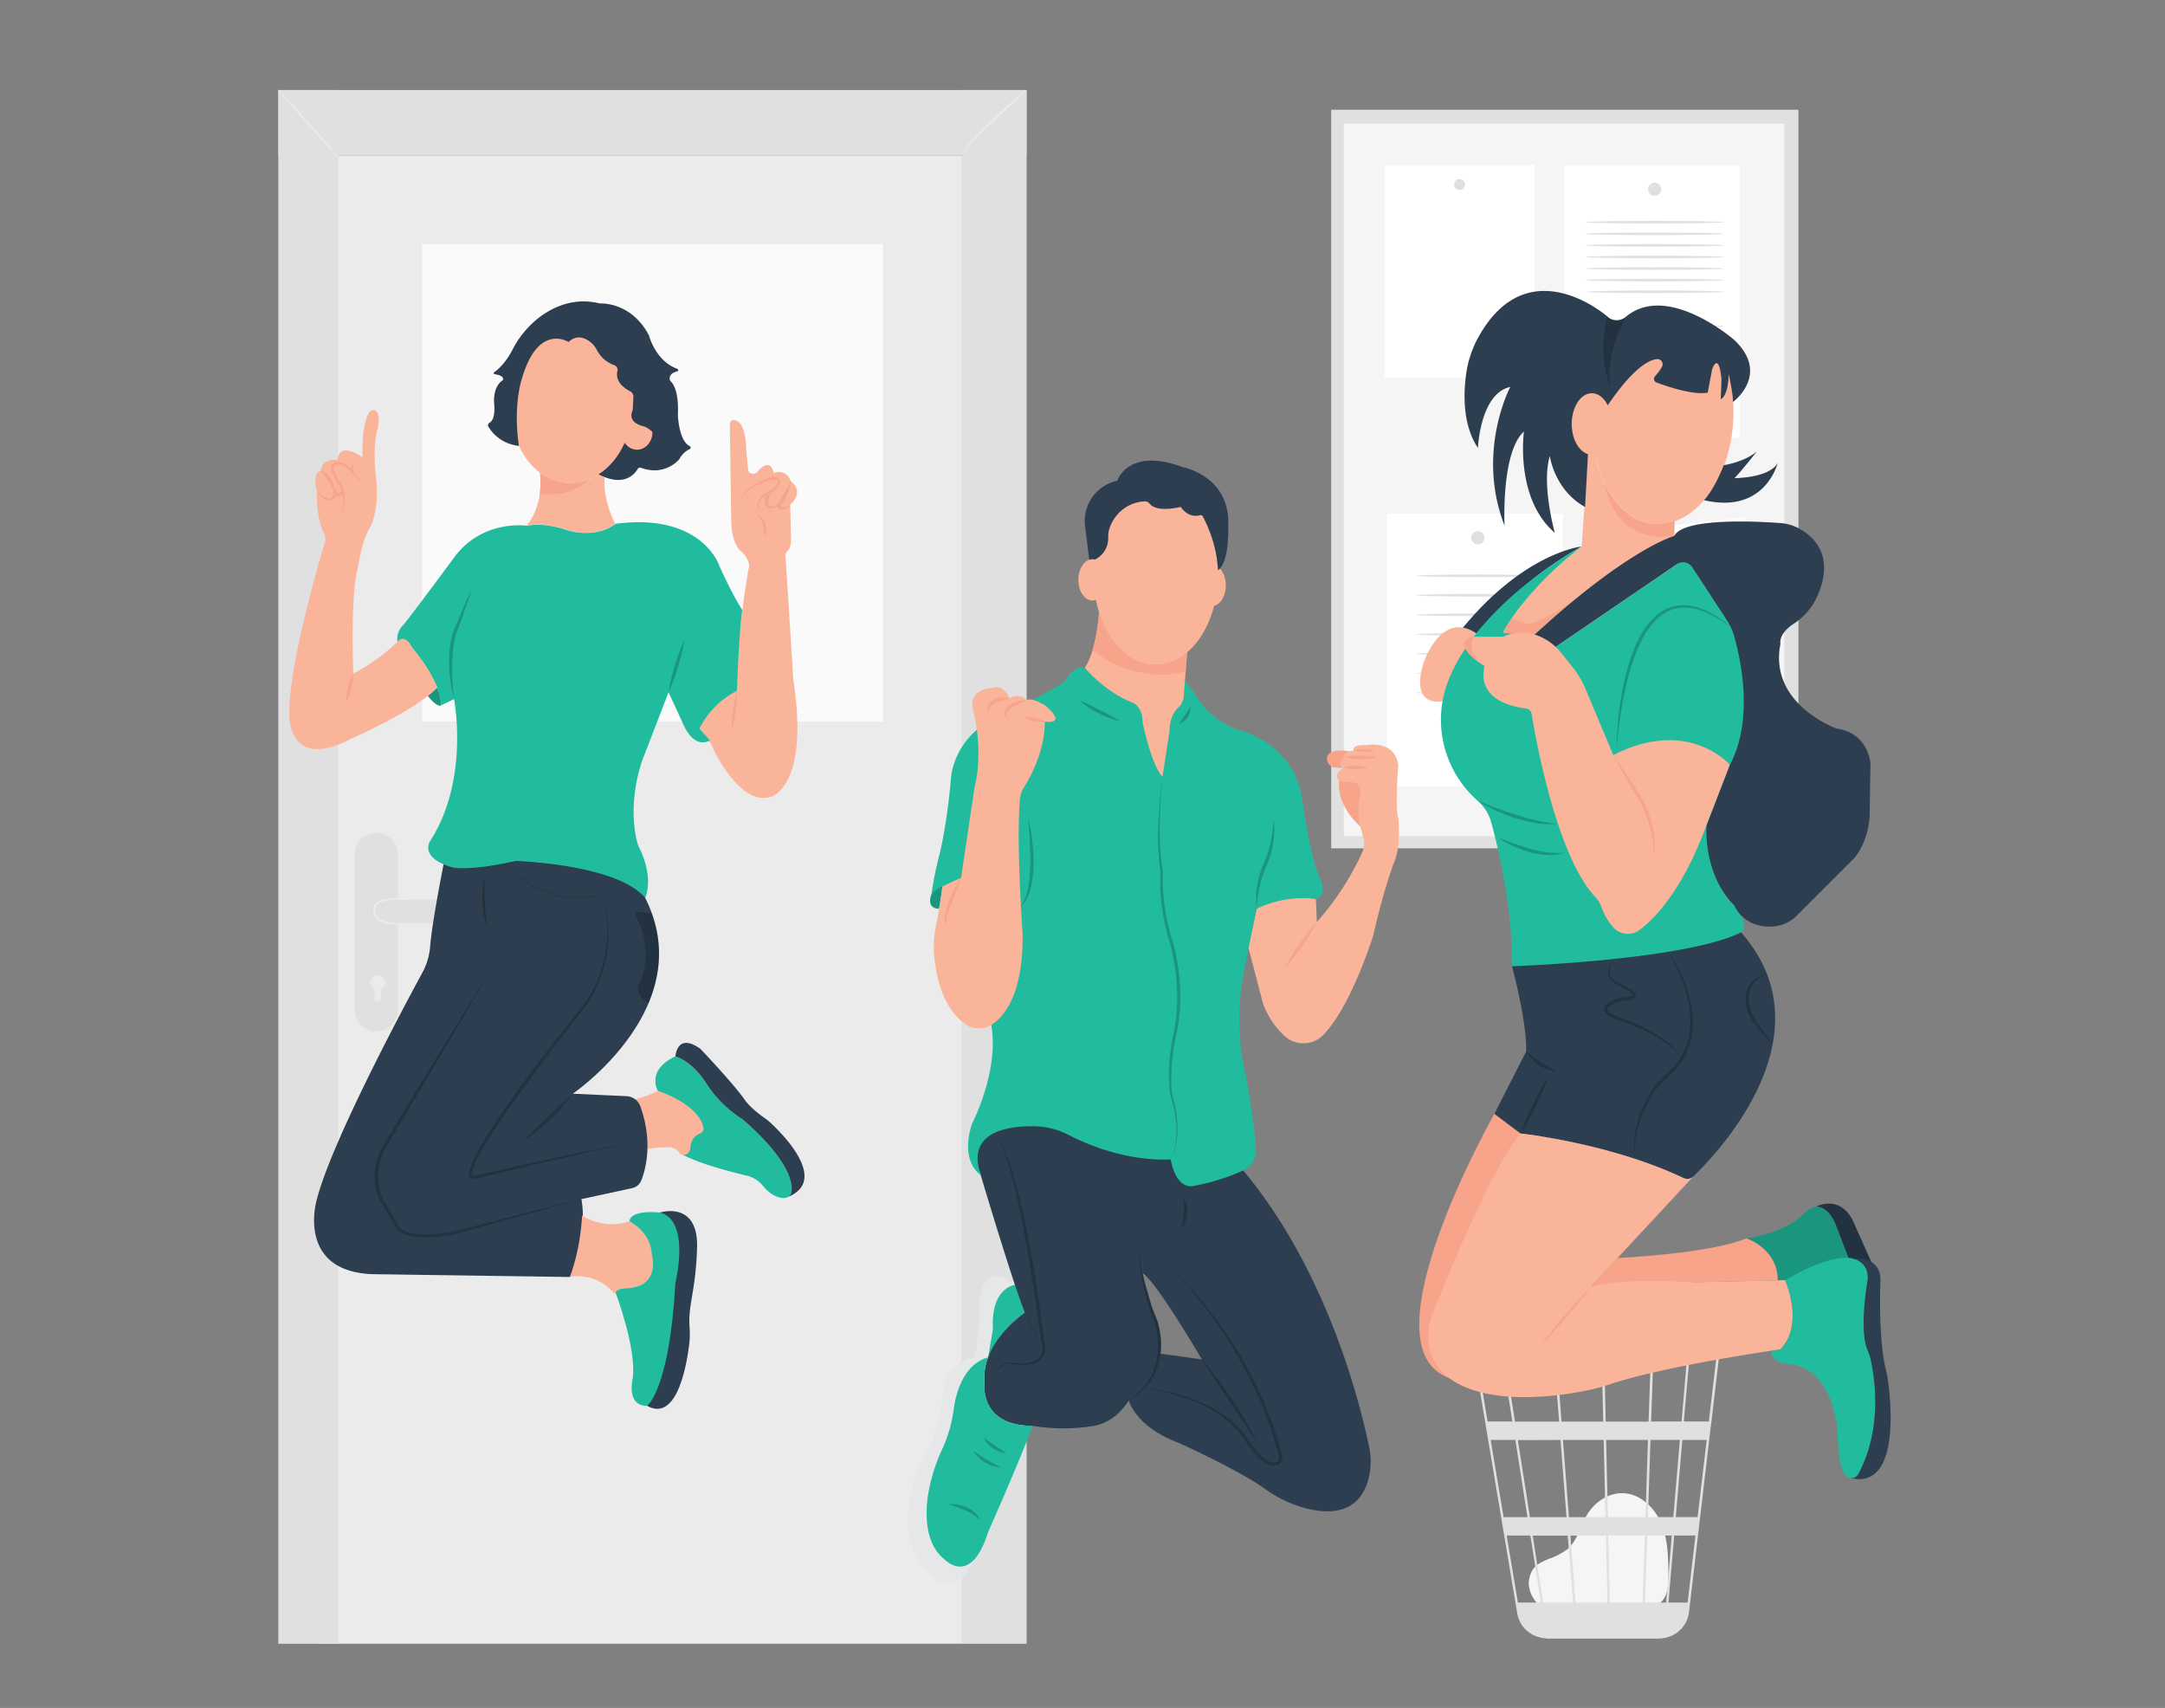  <!DOCTYPE svg PUBLIC "-//W3C//DTD SVG 1.1//EN" "http://www.w3.org/Graphics/SVG/1.1/DTD/svg11.dtd">
<svg id="a2d4ad2d-a961-475e-9742-0c21bdc57247" data-name="Layer 1" xmlns="http://www.w3.org/2000/svg" width="865.76" height="682.89" viewBox="0 0 865.76 682.89">
<rect x="0" y="0" width="865.76" height="682.89" fill="#808080" stroke="none"/>
<defs>
<style xmlns="http://www.w3.org/1999/xhtml">*, ::after, ::before { box-sizing: border-box; }
img, svg { vertical-align: middle; }
</style>
<style xmlns="http://www.w3.org/1999/xhtml">*, body, html { -webkit-font-smoothing: antialiased; }
img, svg { max-width: 100%; }
</style>
</defs>
<g id="be11d2cb-6c4d-488a-b1cb-cb768eea6fbc" data-name="freepik--background-complete--inject-196">
<path d="M615.88,642.24c-2.11-1.81-6.83-7.55-3.18-14.24,1.33-2.44,4.15-3.66,6.71-4.73a26.94,26.94,0,0,0,7.35-3.82c4-3.39,5.1-9.05,7.76-13.59,3-5.2,8.72-9.11,14.69-8.82,6.88.31,12.62,5.88,15.22,12.33s2.69,13.53,2.75,20.44c0,3.83-.15,8.14-2.94,10.73s-6.49,2.41-10,2.3l-37.6-1.16" fill="#f5f5f5"/>
<path d="M687.8,538.85H588.92l17.81,106.2a11.87,11.87,0,0,0,8.43,9.46l.36.09c.29.07.57.17.88.23a13.45,13.45,0,0,0,2,.24v.09H663a14.08,14.08,0,0,0,2.42-.24,11.9,11.9,0,0,0,10-10.37L684,571.37l.38-2.94h0l3.4-29Zm-18.66,67.74H659l1-30.86h11.76Zm3.61-30.86h9.73l-3.63,30.86h-8.73Zm-29,65-.61-26.79h14.6l-.88,26.79ZM628,614h14.19l.62,26.79H630.05Zm1.08,26.79h-12L612.92,614h14Zm-1.67-34.18L625,575.73h16.29l.7,30.86Zm15.58,0-.71-30.86H659l-1,30.86Zm-.89-38.2-.64-28.55h18.78l-1,28.55Zm-1,0H624.45l-2.2-28.55h18.22Zm-17.63,0H605.83c-.63-4-1.22-7.69-1.76-11-1.84-11.53-2.53-15.88-2.94-17.51h20.12Zm.57,7.34,2.39,30.86H611.81c-.5-3.13-1-6.29-1.47-9.45-1.14-7.27-2.29-14.54-3.38-21.36Zm-13.23,30.86h-9.53l-5.17-30.86H606C607.46,585.3,609.14,595.89,610.81,606.59Zm1.17,7.35c1.46,9.27,2.93,18.41,4.2,26.79H607l-4.5-26.79Zm45.87,26.79.9-26.79h9.78l-2.27,26.79Zm2.41-72.39,1-28.55h13.62l-2.44,28.55Zm-60.08-28.55c.39,2.07,2.19,13.3,4.61,28.55h-9.92l-4.79-28.55Zm74.67,100.94h-7.64l2.28-26.79H678Zm8.49-72.39h-10l2.5-28.5h10.87Z" fill="#e0e0e0"/>
<rect x="532.33" y="43.89" width="186.85" height="295.29" fill="#e0e0e0"/>
<rect x="537.37" y="49.45" width="176.14" height="284.89" fill="#f5f5f5"/>
<rect x="625.45" y="66.04" width="70.24" height="108.99" fill="#fff"/>
<path d="M664.3,75.68a2.63,2.63,0,1,1-2.63-2.63,2.63,2.63,0,0,1,2.63,2.63Z" fill="#e0e0e0"/>
<rect x="554.65" y="205.35" width="70.24" height="108.99" fill="#fff"/>
<path d="M593.59,215a2.63,2.63,0,1,1-2.64-2.61h0A2.63,2.63,0,0,1,593.59,215Z" fill="#e0e0e0"/>
<rect x="553.71" y="66.04" width="59.98" height="85.11" fill="#fff"/>
<path d="M585.88,73.78a2.18,2.18,0,1,1-2.18-2.17,2.19,2.19,0,0,1,2.18,2.17Z" fill="#e0e0e0"/>
<rect x="635.64" y="210.32" width="64.57" height="35.77" transform="translate(-21.38 76.36) rotate(-6.44)" fill="#fff"/>
<path d="M668.9,217.21a2.24,2.24,0,1,1-2.25-2.22h0A2.24,2.24,0,0,1,668.9,217.21Z" fill="#e0e0e0"/>
<path d="M615.53,230.22c0,.29-11,.52-24.64.52s-24.63-.23-24.63-.52,11-.52,24.63-.52S615.53,229.94,615.53,230.22Z" fill="#e0e0e0"/>
<path d="M615.53,238c0,.29-11,.53-24.64.53s-24.63-.24-24.63-.53,11-.53,24.63-.53S615.53,237.72,615.53,238Z" fill="#e0e0e0"/>
<path d="M615.53,245.82c0,.28-11,.51-24.64.51s-24.63-.23-24.63-.51,11-.53,24.63-.53S615.53,245.53,615.53,245.82Z" fill="#e0e0e0"/>
<path d="M615.53,253.61c0,.29-11,.53-24.64.53s-24.63-.24-24.63-.53,11-.52,24.63-.52S615.53,253.33,615.53,253.61Z" fill="#e0e0e0"/>
<path d="M615.53,261.41c0,.29-11,.53-24.64.53s-24.63-.24-24.63-.53,11-.53,24.63-.53S615.53,261.12,615.53,261.41Z" fill="#e0e0e0"/>
<path d="M615.53,269.21c0,.28-11,.52-24.64.52s-24.63-.24-24.63-.52,11-.53,24.63-.53S615.53,268.92,615.53,269.21Z" fill="#e0e0e0"/>
<path d="M615.53,277c0,.3-11,.53-24.64.53s-24.63-.23-24.63-.53,11-.51,24.63-.51S615.53,276.72,615.53,277Z" fill="#e0e0e0"/>
<path d="M692,221.87c0,.28-10.86,2.06-24.32,3.95s-24.43,3.22-24.46,2.94,10.84-2.06,24.32-3.95S691.94,221.58,692,221.87Z" fill="#e0e0e0"/>
<path d="M693,226.75c0,.28-10.84,2.05-24.31,3.95s-24.43,3.22-24.47,2.94,10.84-2.06,24.32-3.95S692.91,226.45,693,226.75Z" fill="#e0e0e0"/>
<path d="M693.85,231.24c0,.3-10.84,2.06-24.32,4s-24.42,3.2-24.46,2.94,10.84-2.06,24.32-4S693.81,231,693.85,231.24Z" fill="#e0e0e0"/>
<path d="M689.5,88.84c0,.28-12.46.52-27.81.52s-27.84-.24-27.84-.52,12.45-.53,27.84-.53S689.5,88.55,689.5,88.84Z" fill="#e0e0e0"/>
<path d="M689.5,93.47c0,.3-12.46.53-27.81.53s-27.84-.23-27.84-.53S646.3,93,661.69,93,689.5,93.18,689.5,93.47Z" fill="#e0e0e0"/>
<path d="M689.5,98.11c0,.28-12.46.52-27.81.52s-27.84-.24-27.84-.52,12.45-.52,27.84-.52S689.5,97.82,689.5,98.11Z" fill="#e0e0e0"/>
<path d="M689.5,102.74c0,.3-12.46.53-27.81.53s-27.84-.23-27.84-.53,12.45-.51,27.84-.51S689.5,102.46,689.5,102.74Z" fill="#e0e0e0"/>
<path d="M689.5,107.39c0,.28-12.46.51-27.81.51s-27.84-.23-27.84-.51,12.45-.53,27.84-.53S689.5,107.09,689.5,107.39Z" fill="#e0e0e0"/>
<path d="M689.5,112c0,.29-12.46.52-27.81.52s-27.84-.23-27.84-.52,12.45-.52,27.84-.52S689.5,111.74,689.5,112Z" fill="#e0e0e0"/>
<path d="M689.5,116.66c0,.28-12.46.51-27.81.51s-27.84-.23-27.84-.51,12.45-.53,27.84-.53S689.5,116.39,689.5,116.66Z" fill="#e0e0e0"/>
<path d="M689.5,130.41c0,.3-12.46.53-27.81.53s-27.84-.23-27.84-.53,12.45-.51,27.84-.51S689.5,130.13,689.5,130.41Z" fill="#e0e0e0"/>
<path d="M689.9,135.31c0,.29-12.46.52-27.83.52s-27.83-.23-27.83-.52,12.46-.52,27.83-.52S689.9,135,689.9,135.31Z" fill="#e0e0e0"/>
<path d="M690.3,140.21c0,.28-12.47.52-27.84.52s-27.83-.24-27.83-.52,12.46-.53,27.83-.53S690.3,139.9,690.3,140.21Z" fill="#e0e0e0"/>
<path d="M690.68,145.11c0,.29-12.46.53-27.82.53S635,145.4,635,145.11s12.45-.53,27.83-.53S690.68,144.81,690.68,145.11Z" fill="#e0e0e0"/>
<path d="M691.07,150c0,.29-12.46.53-27.83.53s-27.83-.24-27.83-.53,12.46-.51,27.83-.51S691.07,149.72,691.07,150Z" fill="#e0e0e0"/>
<path d="M691.47,154.91c0,.28-12.46.51-27.83.51s-27.83-.23-27.83-.51,12.46-.53,27.83-.53S691.47,154.6,691.47,154.91Z" fill="#e0e0e0"/>
<rect x="384.73" y="36" width="25.8" height="621.23" fill="#e0e0e0"/>
<rect x="127.87" y="62.2" width="256.85" height="595.01" fill="#ebebeb"/>
<rect x="111.3" y="36" width="23.78" height="621.23" fill="#e0e0e0"/>
<rect x="111.3" y="36" width="299.22" height="26.21" fill="#e0e0e0"/>
<path d="M410.52,36a12.58,12.58,0,0,1-1,1l-2.79,2.63-9.24,8.67c-3.59,3.39-6.79,6.52-9,8.9a29.82,29.82,0,0,0-2.45,2.94,6,6,0,0,0-.53.88.73.73,0,0,1-.15.35,1.28,1.28,0,0,1,0-.39,5.2,5.2,0,0,1,.43-1,22.83,22.83,0,0,1,2.32-3.13c2.11-2.5,5.27-5.7,8.81-9.11s6.95-6.38,9.41-8.5c1.23-1,2.23-1.89,2.94-2.46A4.71,4.71,0,0,1,410.52,36Z" fill="#ebebeb"/>
<path d="M135.13,62.75C135,62.89,129.54,57,123,49.62S111.21,36.13,111.36,36s5.6,5.72,12.15,13.11S135.22,62.6,135.13,62.75Z" fill="#ebebeb"/>
<path d="M150.46,412.41h0a8.67,8.67,0,0,1-8.66-8.64V341.58a8.67,8.67,0,0,1,8.66-8.64h0a8.66,8.66,0,0,1,8.64,8.64v62.19a8.64,8.64,0,0,1-8.64,8.64Z" fill="#e0e0e0"/>
<path d="M154,392.89a2.94,2.94,0,0,0-5.88,0,3,3,0,0,0,1.66,2.69v3.5a1.33,1.33,0,0,0,1.31,1.35h0a1.34,1.34,0,0,0,1.31-1.35v-3.5A3,3,0,0,0,154,392.89Z" fill="#ebebeb"/>
<rect x="150.22" y="359.72" width="47.58" height="9.51" rx="4.66" fill="#e0e0e0"/>
<path d="M167.46,369.49a5.56,5.56,0,0,1-1.47.13l-3.94.18a34.9,34.9,0,0,1-5.87-.21,12.54,12.54,0,0,1-3.41-.9,6.08,6.08,0,0,1-2.94-2.61,4.69,4.69,0,0,1-.19-4,3.25,3.25,0,0,1,1.32-1.47,7.84,7.84,0,0,1,1.62-.72,17.66,17.66,0,0,1,5.87-.72c1.68,0,2.94.09,4,.14a6.1,6.1,0,0,1,1.47.18,46.1,46.1,0,0,1-5.38.22,18.77,18.77,0,0,0-5.67.84,3.84,3.84,0,0,0-2.5,1.85,3.9,3.9,0,0,0,.17,3.35,5.49,5.49,0,0,0,2.59,2.29,12.09,12.09,0,0,0,3.23.88,37.45,37.45,0,0,0,5.79.37A27.34,27.34,0,0,1,167.46,369.49Z" fill="#ebebeb"/>
<rect x="168.75" y="97.66" width="184.32" height="190.79" fill="#fafafa"/>
</g>
<path d="M632.45,218.52s-23.21,2.3-48.52,33.77l6.5,1A155.09,155.09,0,0,1,632.45,218.52Z" fill="#2c3e50" data-secondary="true"/>
<path d="M577,280.39s-13.1,3-7.9-14.88c0,0,7-22,21.32-12.24C590.43,253.27,579.6,266.44,577,280.39Z" fill="#f9b499"/>
<path d="M669.59,208.44l-.1,5.83c-14.33,6-29.83,17.4-41,26.49h0c-9.21,7.55-15.41,13.48-15.41,13.48L601,252.94c.75-1.35,1.89-3.33,3.41-5.65,5.75-8.77,11.76-14.47,16.8-19.19,2.74-2.57,6.51-5.91,11.27-9.58l2.61-37.37,2.42-1.15c2.69,16.31,12,28.52,24.09,29.49A19.53,19.53,0,0,0,669.59,208.44Z" fill="#f9b499"/>
<path d="M628.86,240.39l-.33.37h0c-9.21,7.55-15.41,13.48-15.41,13.48L601,252.94a58.09,58.09,0,0,1,3.41-5.65l4.68,1.68C612.15,252,628.86,240.39,628.86,240.39Z" fill="#f7a48b"/>
<path d="M698.34,495.08s14.34-1.35,23-9.75c0,0,5.85-6.86,11.11,1.1a18.18,18.18,0,0,1,1.58,3.07c1.13,2.71,3.89,9.48,7,18.11l-27.17,4.26-3,0S711.65,500.37,698.34,495.08Z" fill="#21bc9d" data-primary="true"/>
<path d="M698.34,495.08s14.34-1.35,23-9.75c0,0,5.85-6.86,11.11,1.1a18.18,18.18,0,0,1,1.58,3.07c1.13,2.71,3.89,9.48,7,18.11l-27.17,4.26-3,0S711.65,500.37,698.34,495.08Z" opacity="0.2"/>
<path d="M597.59,445.36s-53,93.14-18.19,105.56l36.65-96.44-6.82-12.72Z" fill="#f7a48b"/>
<path d="M604.62,386.34s6.08,22.31,5.65,34.11l-12.68,24.91,10.49,7.87s33.86,3.34,65.2,17.8a3.43,3.43,0,0,0,3.84-.62c9.65-9.28,55.08-56.83,19.1-97.62l-8.59-6.1-53.76,8.74Z" fill="#2c3e50" data-secondary="true"/>
<path d="M677.12,470.41l-40.73,43.83s13.44-4.35,41.11-1.58l36.37-.79s7.9,17.78-2,27.66c0,0-45.31,6.43-67.8,13.85a83.13,83.13,0,0,1-9.7,2.62c-12.33,2.46-39.65,6.18-55-5.08-7.71-5.66-10.3-16-6.78-24.93,7.17-18.09,24-58.88,35.46-72.76,0,0,36.08,3.85,65.2,17.8A3.53,3.53,0,0,0,677.12,470.41Z" fill="#f9b499"/>
<path d="M646.54,503s37.05-1.64,51.8-7.87c0,0,12.57,4.05,12.57,16.83l-33.41.75s-27-2-41.11,1.58Z" fill="#f7a48b"/>
<path d="M726.28,482.44s9-4.92,14.47,5.21l8.39,18.81-8.1,1.15-7-18.11S731.49,482.44,726.28,482.44Z" fill="#2c3e50" data-secondary="true"/>
<path d="M726.28,482.44s9-4.92,14.47,5.21l8.39,18.81-8.1,1.15-7-18.11S731.49,482.44,726.28,482.44Z" opacity="0.2"/>
<path d="M636.39,514.24c-1.54,2.1-3.16,4.14-4.79,6.16s-3.31,4-5,6-3.41,3.92-5.17,5.84l-2.65,2.86c-.91.94-1.8,1.89-2.73,2.8.76-1.06,1.57-2.08,2.36-3.12l2.43-3c1.63-2,3.32-4,5-6s3.41-3.92,5.18-5.84S634.54,516.07,636.39,514.24Z" fill="#f7a48b"/>
<path d="M406,513.75s-8.94-8.32-13,.67a14.7,14.7,0,0,0-1.23,5.67c-.17,5.3-.76,19.49-2.16,22.69a18.11,18.11,0,0,1,5.48,0s4.57-11.76,14.73-18Z" fill="#e6e7e8"/>
<path d="M405.93,513.67s-9.86,1.2-8.87,17.75l-1.93,11.4a44.67,44.67,0,0,1,14.73-18Z" fill="#21bc9d" data-primary="true"/>
<path d="M497.08,467.9l-37.82-32.2-33,5.24-16.44-1.14s-30.77,12.58-18.05,28.68c0,0,12.81,43.2,18.05,56.34,0,0-10.74,7.33-14.73,18a21.73,21.73,0,0,0-1.37,9.68s-2.66,17.58,19.1,17.58a75.1,75.1,0,0,0,24.08.12,19.16,19.16,0,0,0,10.81-5.65A31.13,31.13,0,0,0,451.4,560s2.62,10.48,19.86,16.86c0,0,23.56,10.57,34.58,18.42a49.52,49.52,0,0,0,16.62,7.86c9.31,2.34,20.72,2.07,24.6-11.15a28.15,28.15,0,0,0,.4-13.62C544.11,562.08,531,508.41,497.08,467.9Zm-33.56,73.25a37.53,37.53,0,0,0,0-5,38.68,38.68,0,0,0-1.14-7,25.57,25.57,0,0,0-1.24-3.36c-2.73-6.56-4.44-16.87-4.44-16.87,5.29,2.75,23.91,34.61,23.91,34.61Z" fill="#2c3e50" data-secondary="true"/>
<path d="M395.13,542.82s-14.13-3-17.83,11.82c0,0-.74,17.78-7.41,27.17,0,0-15.32,27.91,0,45.45,0,0,10.6,15.4,19.74-3.86l-4.92-39.12S390.39,567,390.63,566,385.54,554.71,395.13,542.82Z" fill="#e6e7e8"/>
<path d="M455.15,501.59l1.52,6.51c.54,2.17,1,4.33,1.62,6.48s1.21,4.28,1.86,6.4a45.92,45.92,0,0,0,2.32,6.16v.05a30.62,30.62,0,0,1,1.8,9.29,28.4,28.4,0,0,1-1.12,9.39,27.51,27.51,0,0,1-1.82,4.38,25.54,25.54,0,0,1-2.72,3.86A26.58,26.58,0,0,1,451.4,560l1.83-1.44a14.77,14.77,0,0,0,1.77-1.48l1.61-1.64a5.15,5.15,0,0,0,.75-.87l.7-.91a24.43,24.43,0,0,0,2.44-3.84,27.62,27.62,0,0,0,1.55-4.27,27.23,27.23,0,0,0,.94-9,38,38,0,0,0-.57-4.52,28.28,28.28,0,0,0-1.13-4.37l0,0a47.21,47.21,0,0,1-2.29-6.38c-.66-2.15-1.15-4.34-1.63-6.52s-.93-4.38-1.28-6.58S455.4,503.81,455.15,501.59Z" fill="#2c3e50" data-secondary="true"/>
<path d="M455.15,501.59l1.52,6.51c.54,2.17,1,4.33,1.62,6.48s1.21,4.28,1.86,6.4a45.92,45.92,0,0,0,2.32,6.16v.05a30.62,30.62,0,0,1,1.8,9.29,28.4,28.4,0,0,1-1.12,9.39,27.51,27.51,0,0,1-1.82,4.38,25.54,25.54,0,0,1-2.72,3.86A26.58,26.58,0,0,1,451.4,560l1.83-1.44a14.77,14.77,0,0,0,1.77-1.48l1.61-1.64a5.15,5.15,0,0,0,.75-.87l.7-.91a24.43,24.43,0,0,0,2.44-3.84,27.62,27.62,0,0,0,1.55-4.27,27.23,27.23,0,0,0,.94-9,38,38,0,0,0-.57-4.52,28.28,28.28,0,0,0-1.13-4.37l0,0a47.21,47.21,0,0,1-2.29-6.38c-.66-2.15-1.15-4.34-1.63-6.52s-.93-4.38-1.28-6.58S455.4,503.81,455.15,501.59Z" opacity="0.2"/>
<path d="M480.61,543.52c2.22,2.5,4.28,5.14,6.3,7.8s3.94,5.41,5.81,8.18,3.64,5.61,5.3,8.52a94,94,0,0,1,4.57,8.94l-5.47-8.39-5.54-8.31-5.53-8.33-2.75-4.18Z" opacity="0.2"/>
<path d="M456.79,555a71.32,71.32,0,0,1,11.33,1.74,73,73,0,0,1,11,3.43,58.1,58.1,0,0,1,10.15,5.47,41.21,41.21,0,0,1,8.44,7.93v0l0,0a51.55,51.55,0,0,0,3.88,5.43,23.94,23.94,0,0,0,4.71,4.57,6.2,6.2,0,0,0,2.79,1.16,2.16,2.16,0,0,0,2.22-1,2.1,2.1,0,0,0,.15-1.27l-.39-1.59c-.29-1.08-.58-2.16-.9-3.24a159.11,159.11,0,0,0-9.79-25.06,179,179,0,0,0-13.66-23.22,182.68,182.68,0,0,0-17.08-20.91,156.92,156.92,0,0,1,17.75,20.43,159.35,159.35,0,0,1,14.09,23.16,151,151,0,0,1,10,25.23c.32,1.09.6,2.19.89,3.29.13.57.27,1.06.4,1.69a3.44,3.44,0,0,1-.27,2,2.76,2.76,0,0,1-1.54,1.43,3.91,3.91,0,0,1-2,.3,7.49,7.49,0,0,1-3.39-1.39,25.2,25.2,0,0,1-4.94-4.84,53.32,53.32,0,0,1-3.94-5.61l0,.06a41.12,41.12,0,0,0-8.07-7.85,56.09,56.09,0,0,0-9.88-5.57A80.21,80.21,0,0,0,468,557.15,78.06,78.06,0,0,0,456.79,555Z" opacity="0.2"/>
<path d="M399.21,455.31a24.4,24.4,0,0,1,2.5,4.64c.69,1.62,1.31,3.26,1.9,4.92,1.18,3.32,2.16,6.7,3.08,10.1l1.32,5.11,1.21,5.13q1.13,5.16,2.11,10.34c1.3,6.91,2.53,13.83,3.51,20.79s2,13.92,2.77,20.9l0-.1a7.45,7.45,0,0,1,.09,3.72,5.73,5.73,0,0,1-2,3.14,11.46,11.46,0,0,1-6.9,1.73l-1.77-.07-1.74-.23a13,13,0,0,0-1.7-.16,5.88,5.88,0,0,0-1.66.27,7,7,0,0,0-4.4,4.92,9.21,9.21,0,0,1,1.45-3.17,6.09,6.09,0,0,1,2.83-2.09,6.66,6.66,0,0,1,1.76-.37,12.94,12.94,0,0,1,1.78.09l1.72.15h1.73a10.88,10.88,0,0,0,6.36-1.73,5.47,5.47,0,0,0,1.44-5.86v-.1L415.1,527c-.47-3.48-1-6.94-1.55-10.41-1.1-6.93-2.19-13.86-3.44-20.76s-2.61-13.78-4.26-20.6q-1.23-5.1-2.72-10.15c-.52-1.67-1.07-3.33-1.68-5A27.48,27.48,0,0,0,399.21,455.31Z" opacity="0.2"/>
<path d="M412.86,570.08c-3.76,11-17.77,42.61-17.77,42.61-6.91,22-17.32,10.86-17.32,10.86-7.15-5.68-7.89-15.81-6.84-24.52a69.43,69.43,0,0,1,6.21-20.37,55.44,55.44,0,0,0,4.36-16.14c3-18.26,13.59-19.74,13.59-19.74l0,0a21.73,21.73,0,0,0-1.37,9.68S391.1,570.08,412.86,570.08Z" fill="#21bc9d" data-primary="true"/>
<path d="M409.86,524.82s2.32,6.21,4.78,9.35" fill="none" stroke="#263238" stroke-miterlimit="10" stroke-width="0.25"/>
<path d="M544.1,330.58s-9.91-8.13-8.54-18.77l1.54-.22a17.82,17.82,0,0,1,9.45-1.9c1.17.1,2.12.29,2.35.64.69,1,6.18,9.61,6.18,12.36S544.1,330.58,544.1,330.58Z" fill="#f7a48b"/>
<path d="M539.84,300.46s-8.31-1.82-9.15,2.4a3.46,3.46,0,0,0,3.08,4,18,18,0,0,0,3.46.05s-2.44-1.16.34-4.12A4.23,4.23,0,0,1,539.84,300.46Z" fill="#f7a48b"/>
<path d="M526.22,359.42l.37,9.27a114.57,114.57,0,0,0,18.19-27.95,8.86,8.86,0,0,0,.32-6.25c-1.17-3.7-2.73-10.16-1.35-15.24,0,0,2.06-6.86-4.12-6.52,0,0-9.61,0-2.4-5.84,0,0-3.09-1,.34-4.12,0,0-.68-2.06,3.78-2.74,0,0-1-2.4,4.81-2.06,0,0,12-2.4,13,8.24,0,0-1.37,16.48,0,20.94,0,0,1.37,11.67-2.06,18.54a261.45,261.45,0,0,0-7.89,28.15s-8.72,28.31-20.07,40a11.11,11.11,0,0,1-15.5.34A33.11,33.11,0,0,1,505,401l-5.84-22.32,3.39-15.34A36.83,36.83,0,0,1,526.22,359.42Z" fill="#f9b499"/>
<path d="M537.23,306.89a16.31,16.31,0,0,1,4.91-.72,15.68,15.68,0,0,1,4.91.64,17.81,17.81,0,0,1-9.82.08Z" fill="#f7a48b"/>
<path d="M537.7,302.77a27.8,27.8,0,0,1,6.47-.64,27.33,27.33,0,0,1,6.46.71,27.34,27.34,0,0,1-6.47.65A26.78,26.78,0,0,1,537.7,302.77Z" fill="#f7a48b"/>
<path d="M473.39,272.1a18.73,18.73,0,0,1,4.38,5.29,32.45,32.45,0,0,0,16.81,14.21c.42.16.87.31,1.32.47,0,0,21.13,4.7,24.76,27,0,0,2.9,21.53,6.53,30.72,0,0,4.59,8-1,9.67,0,0-10.89-2.17-23.71,3.88,0,0-4.59,21.77-6.05,31,0,0-2.66,18.39,1.7,35.32,0,0,3.5,18.67,4.13,29.86a8.65,8.65,0,0,1-4.93,8.37,84.24,84.24,0,0,1-20,6.28s-6.77,2.18-9.19-10.64c0,0-18.26,1.89-40.9-9.78a31.23,31.23,0,0,0-14-3.45c-10.85-.07-27,2.51-21,19.52,0,0-8.47-4.84-3.63-20.32,0,0,12.1-23.23,7.26-42.1l-11.58-56.23s-9.83,3.93-11.86,6.78a138.41,138.41,0,0,1,3.25-16.27s3.05-11.8,4.68-31.33c0,0,1.22-15.87,18.31-23.6,0,0,24-11,27.66-15.05,0,0,3.56-6.34,7.48-4.59l29.14,7.84Z" fill="#21bc9d" data-primary="true"/>
<path d="M411.16,327.05a68.39,68.39,0,0,1,1.67,9.21,69.7,69.7,0,0,1,.5,9.37,40.63,40.63,0,0,1-1.14,9.36,21.4,21.4,0,0,1-1.66,4.44,10,10,0,0,1-3.08,3.56,10.77,10.77,0,0,0,2.47-3.84,20.76,20.76,0,0,0,1.24-4.39,58.29,58.29,0,0,0,.81-9.16c.06-3.08-.05-6.16-.18-9.26-.07-1.54-.17-3.09-.29-4.64S411.27,328.61,411.16,327.05Z" opacity="0.2"/>
<path d="M372.39,357.87s-2.17,5.29,3.12,5.49c.25-1.27.49-2.59.7-4,.27-1.72.48-3.39.65-5a10.71,10.71,0,0,0-3.14,2A10.11,10.11,0,0,0,372.39,357.87Z" fill="#21bc9d" data-primary="true"/>
<path d="M372.39,357.87s-2.17,5.29,3.12,5.49c.25-1.27.49-2.59.7-4,.27-1.72.48-3.39.65-5a10.71,10.71,0,0,0-3.14,2A10.11,10.11,0,0,0,372.39,357.87Z" opacity="0.2"/>
<path d="M316.56,476.18a3,3,0,0,1-1.71,2.5,2.45,2.45,0,0,1-1.48.34c-2.05-.07-5.08-1-8.31-4.9a11.5,11.5,0,0,0-6.23-4c-6.68-1.6-20.16-5.05-27-9.08l.42-10.06-9.19-14.85s-4.86-8.12,7-13.78c0,0,6.31,1.65,12.07,10.38a47.69,47.69,0,0,0,8.49,10,58.65,58.65,0,0,0,6.21,4.74S317.44,464.29,316.56,476.18Z" fill="#21bc9d" data-primary="true"/>
<path d="M314.85,478.68h0a3,3,0,0,0,1.71-2.5c.88-11.89-19.7-28.67-19.7-28.67a57.35,57.35,0,0,1-6-4.55,46.36,46.36,0,0,1-8.53-9.94c-5.81-9-12.24-10.65-12.24-10.65s.56-9.76,10-3c0,0,12.15,12.72,17.28,19.74,0,0,1.93,3.39,8.32,7.86a22.51,22.51,0,0,1,2.48,2C313.39,453.82,331.44,472.14,314.85,478.68Z" fill="#2c3e50" data-secondary="true"/>
<path d="M253.61,439.65a43.08,43.08,0,0,0,9.46-3.51s16.3,5.19,18.21,14.7a2.11,2.11,0,0,1-1.34,2.4c-1.52.57-3.67,2-3.9,5.84a2.81,2.81,0,0,1-2.54,2.73,2,2,0,0,1-1.66-.74,6,6,0,0,0-4.65-2.43c-3.18.1-8,.43-8.77,1.09C258.42,459.73,258.48,443.16,253.61,439.65Z" fill="#f9b499"/>
<path d="M229.07,437.29l21.52,1a6.18,6.18,0,0,1,5.51,4.12c5,14.13,2.18,24.92.34,29.58a5.09,5.09,0,0,1-3.68,3.07l-20.26,4.39c2.65,14.81-4.56,31.13-4.56,31.13l-79-1.13c-30.37-1.14-22.4-29.23-22.4-29.23,5.33-21.93,32.87-73.82,42.35-91.31A26.16,26.16,0,0,0,172,378.56c.8-10.14,5.42-33.14,5.42-33.14l28.46-18.6,49,20.5L258,359a52.56,52.56,0,0,1,2.66,6.18c4.77,13.19,3.1,25.42-1.32,35.93C250.13,422.93,229.07,437.29,229.07,437.29Z" fill="#2c3e50" data-secondary="true"/>
<path d="M263.9,484.8s15.39-4.88,14.85,14c-.49,17.32-3.7,23.09-3,31.82a36.83,36.83,0,0,1-.26,7.78c-1.33,10-5.46,30-16.76,23.67L265,521Z" fill="#2c3e50" data-secondary="true"/>
<path d="M250.91,515.06s-3.91-.19-4.75,1.75a.45.45,0,0,1-.79.11,18.73,18.73,0,0,0-17.43-6.38A87.57,87.57,0,0,0,232.76,486a22.35,22.35,0,0,0,19,2.32s8.65,4.33,8.92,13.25C260.63,501.54,264.43,514.26,250.91,515.06Z" fill="#f9b499"/>
<path d="M196.81,386.8c-9.86,17-19.88,34-29.92,50.92l-7.57,12.68-3.79,6.33a28.67,28.67,0,0,0-3.17,6.49,21.77,21.77,0,0,0,0,14.06,18.9,18.9,0,0,0,1.5,3.23l1.83,3.21,3.68,6.4,0,.13a3,3,0,0,0,.71.86,5.08,5.08,0,0,0,1.1.75,11.38,11.38,0,0,0,2.59,1,25.68,25.68,0,0,0,5.7.66,51.41,51.41,0,0,0,5.81-.24c1.94-.16,3.86-.47,5.79-.73h-.05c17.12-4.43,34.23-8.87,51.39-13.13-17,4.86-34.05,9.53-51.1,14.21h0c-2,.31-3.9.62-5.87.8a53.52,53.52,0,0,1-5.95.28,27,27,0,0,1-6-.68,12.48,12.48,0,0,1-2.89-1.08,6.54,6.54,0,0,1-1.33-.91,3.57,3.57,0,0,1-1.08-1.43l.05.13-3.7-6.39-1.86-3.19a20.35,20.35,0,0,1-1.61-3.44,22.62,22.62,0,0,1,0-14.93,30.36,30.36,0,0,1,3.33-6.73l3.82-6.32,7.63-12.63Q181.24,411.89,196.81,386.8Z" opacity="0.2"/>
<path d="M241.6,360.61a44.61,44.61,0,0,1,1.68,11.84,50.6,50.6,0,0,1-1.18,11.95,51.28,51.28,0,0,1-10.64,21.42c-9.83,12.56-19.55,25.24-28.62,38.35-2.27,3.27-4.51,6.57-6.64,9.93a98,98,0,0,0-5.87,10.34,23.9,23.9,0,0,0-1.1,2.7,8.08,8.08,0,0,0-.39,1.37l-.14.67a.75.75,0,0,0,.07.42,1,1,0,0,0,.69.53,1.26,1.26,0,0,0,.5,0l.73-.17,2.92-.69c3.88-.91,7.78-1.8,11.67-2.66,15.6-3.45,31.19-7,46.95-9.55-7.83,1.53-15.62,3.29-23.39,5.1s-15.56,3.61-23.32,5.47l-11.64,2.79-2.91.7-.73.18a2.43,2.43,0,0,1-1,.05,2.19,2.19,0,0,1-1.6-1.22,1.92,1.92,0,0,1-.17-1c0-.3.1-.54.15-.8a10.14,10.14,0,0,1,.42-1.51,24.38,24.38,0,0,1,1.14-2.84,99.68,99.68,0,0,1,5.89-10.51c2.13-3.4,4.36-6.72,6.63-10,9.19-13.09,18.9-25.79,28.92-38.23a50.55,50.55,0,0,0,10.81-20.92,49.79,49.79,0,0,0,1.47-11.8A47.27,47.27,0,0,0,241.6,360.61Z" opacity="0.2"/>
<path d="M229.08,437.29A74.55,74.55,0,0,1,220,447.65a64.27,64.27,0,0,1-5.21,4.53,32.32,32.32,0,0,1-5.83,3.71c1.8-1.44,3.46-3,5.14-4.53s3.32-3.11,5-4.7C222.36,443.53,225.61,440.32,229.08,437.29Z" opacity="0.2"/>
<path d="M270.09,512.89c-2.43,43.26-11.36,49.22-11.36,49.22-8.62,0-5.66-11.36-5.66-11.36,1.37-12.19-6.91-33.94-6.91-33.94.84-1.94,4.75-1.75,4.75-1.75,13.52-.8,9.72-13.52,9.72-13.52-.27-8.92-8.92-13.25-8.92-13.25.57-4.86,12.19-3.49,12.19-3.49C276.31,488,270.09,512.89,270.09,512.89Z" fill="#21bc9d" data-primary="true"/>
<path d="M316,201.73c6-5.47.29-9.21.29-9.21-2-5.46-6.91-3.45-6.91-3.45-1.43-6.9-6.61-.29-6.61-.29a2.32,2.32,0,0,1-2.4.51,1.73,1.73,0,0,1-1.22-1.52l-.7-7.33c-.2-10.89-3.26-12.51-5.15-12.47a1.5,1.5,0,0,0-1.45,1.52l.56,38.86c.29,10.35,4.32,12.37,4.32,12.37,4,4.31,2.58,6.9,2.58,6.9-5.46,32.22-4.62,48.59-4.62,48.59a25.46,25.46,0,0,0-11.49,8.45,24.45,24.45,0,0,0-3.55,6.63s4.76,5.12,5.49,8c0,0,11,23.83,23.52,19.15,0,0,15.09-4.43,8.58-46.57,0,0-2.43-39-3.14-49.53a2.58,2.58,0,0,1,.89-2.08c.69-.63,1.46-2.12,1.3-5.55Z" fill="#f9b499"/>
<path d="M294.69,276.21a68.67,68.67,0,0,1-2.18,16.48,60.54,60.54,0,0,1,.59-8.31A62.34,62.34,0,0,1,294.69,276.21Z" fill="#f7a48b"/>
<path d="M246,209.38c-7.93,6.08-18.9,2.63-18.9,2.63-9.94-3.42-15.34-2-16-1.86l-.28-.17a26.2,26.2,0,0,0,5-12.51,32.38,32.38,0,0,0,.1-8.44c8.17,5.71,15.39,4.39,19.58,2.7a16.89,16.89,0,0,0,3.8-2.1l2.48,1.22C241,200.22,246,209.38,246,209.38Z" fill="#f9b499"/>
<path d="M235.52,191.73c-3.54,3.47-9.59,6.7-19.68,5.74a32.38,32.38,0,0,0,.1-8.44C224.11,194.74,231.33,193.42,235.52,191.73Z" fill="#f7a48b"/>
<ellipse cx="228.86" cy="161.74" rx="31.47" ry="24.53" transform="translate(51.49 378.71) rotate(-85.98)" fill="#f9b499"/>
<path d="M207.51,178.27a16.11,16.11,0,0,1-12.17-7.59,1.17,1.17,0,0,1,.4-1.66c1-.51,2.28-2.17,1.9-7.32,0,0-.94-6.88,3.44-9.69,0,0,1-1.81-3.25-2.38a.46.46,0,0,1-.2-.83c1.58-1.07,4.45-3.58,7.29-8.93a38.47,38.47,0,0,1,10.76-13c5.79-4.33,14.11-8.06,24.16-5.54,0,0,12.51-.94,19.7,12.82,0,0,2.55,10.2,11.34,13.33a.54.54,0,0,1-.05,1c-1.64.39-3.26,1.27-3,3.26a1.3,1.3,0,0,0,.38.72c.85.8,3.34,4,2.86,13.22,0,0,.25,10.38,4.69,12.68a.66.66,0,0,1,.08,1.19,8.84,8.84,0,0,0-4.15,4s-5.58,7.06-15.32,3.5a1.09,1.09,0,0,0-1.35.45c-1.27,2.14-5.61,7.41-15.71,2.11,0,0,11-5.7,13.63-23.6l.33-7.33a2.38,2.38,0,0,0-1.28-2.23c-2.16-1.11-6.08-3.75-5.11-8a2,2,0,0,0-1.22-2.44,12.56,12.56,0,0,1-7.11-6.31A9.35,9.35,0,0,0,236,136.7c-2.08-1.6-5.4-3.06-8.64.05,0,0-12.2-7.93-18.71,14.85C208.63,151.6,205.1,162,207.51,178.27Z" fill="#2c3e50" data-secondary="true"/>
<path d="M176.41,282s-1.36,1.26-5.33-3.79l3.73-3.25A17.57,17.57,0,0,1,176.41,282Z" fill="#21bc9d" data-primary="true"/>
<path d="M176.41,282s-1.36,1.26-5.33-3.79l3.73-3.25A17.57,17.57,0,0,1,176.41,282Z" opacity="0.2"/>
<path d="M296.83,243.9c-1.47,10.85-2.14,32.31-2.14,32.31a34,34,0,0,0-15,15.08l4.22,4.78c-6.95,3.61-10.86-6.91-10.86-6.91l-5.7-12.34L256.76,304.2c-6.61,20.16-1.48,34-1.48,34C261.88,351.17,258,359,258,359c-11.43-13.55-51.75-14.77-51.75-14.77-20.17,4.52-25.9,2.43-25.9,2.43-12.65-3.91-8.43-10.25-8.43-10.25,16-24.64,9.64-56.88,9.64-56.88L176.41,282c0-9.54-11.74-23.17-11.74-23.17-3-5.73-5.73-2.12-5.73-2.12a7.78,7.78,0,0,1,2.43-6.91c4.82-6,20.16-26.81,20.16-26.81,11.43-15.65,29.55-12.76,29.55-12.76l.07,0c.65-.15,6-1.56,16,1.86,0,0,11,3.46,18.91-2.62,33.53-4.55,41.12,15.68,41.12,15.68C292.87,238,296.83,243.9,296.83,243.9Z" fill="#21bc9d" data-primary="true"/>
<path d="M181.53,279.52a57.5,57.5,0,0,1-1.4-7.38,60.74,60.74,0,0,1-.53-7.51,44.66,44.66,0,0,1,.55-7.56,26.64,26.64,0,0,1,2.29-7.29l0,.05c1-2.43,2-4.84,3.05-7.25s2.11-4.79,3.22-7.17c-.78,2.51-1.58,5-2.46,7.47s-1.73,5-2.65,7.4h0l0,0a28.28,28.28,0,0,0-2.06,7,52.85,52.85,0,0,0-.68,7.34c-.07,2.47,0,4.95.1,7.43S181.24,277,181.53,279.52Z" opacity="0.2"/>
<path d="M273.73,255.75a79.55,79.55,0,0,1-2.56,10.74,76.55,76.55,0,0,1-3.86,10.33,88.47,88.47,0,0,1,6.42-21.07Z" opacity="0.2"/>
<path d="M316.29,192.52a22.62,22.62,0,0,1-1.57,5.24,19.66,19.66,0,0,1-1.24,2.47,9.58,9.58,0,0,1-1.76,2.27l.13-.71a1.78,1.78,0,0,0,.65.72,1.67,1.67,0,0,0,1,.2,6.74,6.74,0,0,0,2.46-1,6.87,6.87,0,0,1-1,1.05,3.71,3.71,0,0,1-1.32.74,2.4,2.4,0,0,1-1.67,0,2.59,2.59,0,0,1-1.31-1.18l-.2-.34.34-.37a12.42,12.42,0,0,0,1.44-2.07c.46-.74.88-1.52,1.31-2.3C314.48,195.67,315.31,194.08,316.29,192.52Z" fill="#f7a48b"/>
<path d="M311.29,202.05a6.59,6.59,0,0,1-2.09,1.08,3.79,3.79,0,0,1-1.27.16,2,2,0,0,1-1.32-.59,3.37,3.37,0,0,1-.7-2.6,16.83,16.83,0,0,1,.47-2.33,54.9,54.9,0,0,1,3-8.7,53.33,53.33,0,0,1-1.67,9,16.43,16.43,0,0,0-.51,2.14,2.57,2.57,0,0,0,.2,1.75,1.84,1.84,0,0,0,1.68.5A11.05,11.05,0,0,0,311.29,202.05Z" fill="#f7a48b"/>
<path d="M296,199.47s1.89-4.1,8.81-6.64c0,0,2.84-1.79,5.46-1.48a1.32,1.32,0,0,1,1.12,1.54c-.21,1.09-1.14,2.73-4.36,4.34a7.08,7.08,0,0,0-3.54,3.61c-.58,1.48-.44,3,2.41,3.38" fill="#f9b499"/>
<path d="M296,199.47a9,9,0,0,1,1.57-2.35,13.7,13.7,0,0,1,2.09-1.94,19,19,0,0,1,2.41-1.55,20.4,20.4,0,0,1,2.59-1.22l-.08,0a11.58,11.58,0,0,1,2.9-1.29,8.6,8.6,0,0,1,1.59-.31,5.75,5.75,0,0,1,.83,0l.42,0a1.55,1.55,0,0,1,.51.14,1.8,1.8,0,0,1,1.07,1.67,3.65,3.65,0,0,1-.58,1.68,7.35,7.35,0,0,1-2.32,2.26c-.87.6-1.87,1-2.68,1.48a6.77,6.77,0,0,0-2.11,2,5,5,0,0,0-.63,1.3,2.16,2.16,0,0,0-.07,1.37,1.74,1.74,0,0,0,.95,1,5.79,5.79,0,0,0,1.44.47,5.31,5.31,0,0,1-1.52-.29,2.11,2.11,0,0,1-1.2-1.06,2.61,2.61,0,0,1-.09-1.63,6,6,0,0,1,.61-1.48,7.47,7.47,0,0,1,2.19-2.32c.9-.63,1.81-1,2.6-1.58a7.21,7.21,0,0,0,2-2,3,3,0,0,0,.43-1.19.85.85,0,0,0-.49-.75.88.88,0,0,0-.23-.07l-.34,0a5.45,5.45,0,0,0-.7,0,7.68,7.68,0,0,0-1.42.25,11.84,11.84,0,0,0-2.7,1.12l0,0,0,0c-.86.32-1.73.64-2.56,1a19.07,19.07,0,0,0-2.41,1.36A13.49,13.49,0,0,0,296,199.47Z" fill="#f7a48b"/>
<path d="M302.88,206a3.71,3.71,0,0,1,2.09,1.41,6.2,6.2,0,0,1,1.1,2.32,8.62,8.62,0,0,1,.2,2.52c0,.42-.1.83-.18,1.24s-.21.8-.36,1.19c-.07-.42-.1-.82-.13-1.22s-.09-.8-.11-1.2a21,21,0,0,0-.39-2.29,8.92,8.92,0,0,0-.78-2.13A6.23,6.23,0,0,0,302.88,206Z" fill="#f7a48b"/>
<path d="M158.94,256.66a79.14,79.14,0,0,1-17.65,12.66S140,238.15,143.09,227c0,0,1.44-10.09,4.33-15.14,0,0,4.32-5.76,3.06-20,0,0-1.8-12.43.54-20.54,0,0,1.57-6.45-1.31-7.3a1.64,1.64,0,0,0-1.51.31c-1.23,1.05-3.38,4.84-3.31,18.52,0,0-8.85-6.59-9.86.66a.41.41,0,0,1-.44.37c-1.39-.13-6-.2-6.27,4.38,0,0-3.61.36-1.62,8.11,0,0-.29,11.2,2.72,16.42a4.89,4.89,0,0,1,.54,3.89c-3,10-14.57,49.78-14.26,69.24,0,0-.54,22.16,23.79,9.91,0,0,27-11.89,35.32-20.9,0,0-2.51-7.26-10.14-16.13C164.67,258.78,162,253,158.94,256.66Z" fill="#f9b499"/>
<path d="M141.29,269.32a24.73,24.73,0,0,1-.84,6.1,24.31,24.31,0,0,1-2.17,5.77,24.73,24.73,0,0,1,.84-6.1A25.21,25.21,0,0,1,141.29,269.32Z" fill="#f7a48b"/>
<path d="M193.77,350.36c.08,3.47,0,6.91.16,10.35,0,1.71.16,3.42.33,5.12a20.83,20.83,0,0,0,1,5,13.22,13.22,0,0,1-1.8-4.91,32.68,32.68,0,0,1-.56-5.21A45.73,45.73,0,0,1,193.77,350.36Z" fill="#263238"/>
<path d="M206.68,349.6a36.63,36.63,0,0,0,31.51,8.73" fill="none" stroke="#263238" stroke-miterlimit="10" stroke-width="0.25"/>
<path d="M259.32,401.1c-6.34-4-3.75-7.84-3.75-7.84,6-11.75.07-24.71-1.67-28.05-.19-.39.29-.75.87-.69l5.87.65C265.41,378.36,263.74,390.59,259.32,401.1Z" opacity="0.2"/>
<path d="M126.7,196.35a24.4,24.4,0,0,0,2,1.64,9.13,9.13,0,0,0,2.22,1.17c.78.25,1.46.17,1.82-.37a4.59,4.59,0,0,0,.66-2.17l.19-1.87,1,1.67a2.11,2.11,0,0,0,.62.67.57.57,0,0,0,.59,0,2.27,2.27,0,0,0,.71-.66,7.93,7.93,0,0,0,.65-1l.13-.21.25-.1a4.43,4.43,0,0,0,1.86-1.86,9.37,9.37,0,0,0,1-2.8c.11-.49.14-1,.22-1.52l.07-1.55c0-1-.06-2.1-.1-3.17a22.14,22.14,0,0,1,.7,3.13,13.55,13.55,0,0,1,.1,3.25,8.77,8.77,0,0,1-.86,3.24,5.17,5.17,0,0,1-2.53,2.55l.38-.32a5,5,0,0,1-2,2.22,1.93,1.93,0,0,1-1.86-.09,3,3,0,0,1-1.08-1.23l1.21-.2a5.48,5.48,0,0,1-1.08,2.73,2.24,2.24,0,0,1-1.49.77,3,3,0,0,1-1.5-.3,7.77,7.77,0,0,1-2.23-1.61A13.21,13.21,0,0,1,126.7,196.35Z" fill="#f7a48b"/>
<path d="M128.32,188.24a4.45,4.45,0,0,1,2.4,1.3,10,10,0,0,1,1.69,2.11,12.42,12.42,0,0,1,1.12,2.43,10.09,10.09,0,0,1,.55,2.63,19.74,19.74,0,0,1-1.51-2.17l-1.33-2.18c-.42-.73-.87-1.43-1.33-2.13A11.38,11.38,0,0,0,128.32,188.24Z" fill="#f7a48b"/>
<path d="M136.41,206.12A17.87,17.87,0,0,0,137.6,199a12.34,12.34,0,0,0-2.23-6.23c-1.6-2.35-4.55-7.42-.36-7.55a5.12,5.12,0,0,1,3.21,1.1,27.63,27.63,0,0,1,6.74,7.82" fill="#f9b499"/>
<path d="M136.41,206.12a19.33,19.33,0,0,0,.86-4.55,12.66,12.66,0,0,0-.35-4.52A13.54,13.54,0,0,0,135,193a18.6,18.6,0,0,1-2.27-4.22,4.06,4.06,0,0,1-.18-2.6,2,2,0,0,1,1-1.12,4.38,4.38,0,0,1,.66-.24,5,5,0,0,1,.65-.08,6,6,0,0,1,4.48,1.91,26.53,26.53,0,0,1,5.67,7.46,40.92,40.92,0,0,0-2.87-3.66,24.4,24.4,0,0,0-3.3-3.21,8.64,8.64,0,0,0-1.85-1.21,4.11,4.11,0,0,0-2.06-.35c-.72,0-1.29.31-1.44.83a3.35,3.35,0,0,0,.2,2,18.51,18.51,0,0,0,2.11,4,13.06,13.06,0,0,1,1.92,4.39A15.37,15.37,0,0,1,136.41,206.12Z" fill="#f7a48b"/>
<path d="M475,257.19l-.86,11.13-.79,10.26a7.13,7.13,0,0,1-2.34,4.51c-3.53,3.39-3.29,9-3.29,9l-2.86,18.4c-4.43-4.44-7.92-21.56-7.92-21.56,0-6.33-3.8-7.92-3.8-7.92-11.1-4.12-19.34-14-19.34-14a19.21,19.21,0,0,0,1.38-2.5c2.94-6.24,4-15.18,4.41-20.87.23-3.27.23-5.48.23-5.48l23,12.44Z" fill="#f9b499"/>
<path d="M376.84,354.54s-1.12,8.66-2.57,15.66a40.77,40.77,0,0,0-.69,11.87c.73,8.38,3.4,21.21,12.67,27.51a9.26,9.26,0,0,0,10.22.19c5.41-3.47,12.7-12.57,12.47-36.41,0,0-2.62-36-1.09-53.55a11.8,11.8,0,0,1,1.77-5.27c2.68-4.29,8.21-14.52,8.21-26,0,0,9.26,1.48.37-6.3,0,0-5.56-3.71-7.78-2.22a4.85,4.85,0,0,0-6.67-.74s-2.22-6.3-7.41-4.08c0,0-10,.37-7,9.63,0,0,4.07,15.19.37,30l-5.42,36.27c-1.12.44-2.28.93-3.48,1.48C379.36,353.22,378.05,353.88,376.84,354.54Z" fill="#f9b499"/>
<path d="M431.45,280c3,1.17,5.76,2.58,8.56,4s5.55,2.85,8.32,4.44a34,34,0,0,1-8.94-3.22A40,40,0,0,1,431.45,280Z" opacity="0.2"/>
<path d="M476.05,282.62a4.87,4.87,0,0,1-.2,2.18,7.32,7.32,0,0,1-.93,2,6.19,6.19,0,0,1-3.45,2.59c.39-.65.81-1.18,1.19-1.73s.77-1.08,1.12-1.63C474.54,284.93,475.2,283.82,476.05,282.62Z" opacity="0.2"/>
<path d="M464.83,310.46c-.3,3.16-.51,6.33-.7,9.5s-.3,6.34-.32,9.51a99.27,99.27,0,0,0,1.21,18.9v.14a83.64,83.64,0,0,0,2.53,23.08l.76,2.82.85,2.79c.57,1.93,1,3.85,1.36,5.79a84.12,84.12,0,0,1,1.38,11.74,75.41,75.41,0,0,1-.33,11.83c-.18,2-.53,3.91-.88,5.85l-.66,2.88c-.2.91-.35,1.9-.5,2.85a100.74,100.74,0,0,0-1.15,11.61c-.08,3.86,0,7.84,1.33,11.42l0,0h0a45.35,45.35,0,0,1,1.12,11.31,32.54,32.54,0,0,1-.68,5.64,20.34,20.34,0,0,1-2,5.28,21,21,0,0,0,1.78-5.33,31.93,31.93,0,0,0,.49-5.6,43.66,43.66,0,0,0-.38-5.6,50,50,0,0,0-1-5.51v0c-1.5-3.77-1.61-7.81-1.62-11.73a92.47,92.47,0,0,1,1-11.76c.15-1,.28-1.93.49-2.94l.63-2.85c.34-1.91.67-3.82.84-5.75a75.25,75.25,0,0,0,.24-11.63,93.49,93.49,0,0,0-1.38-11.56c-.36-1.9-.76-3.83-1.28-5.66l-.85-2.82-.75-2.86a86.64,86.64,0,0,1-2-11.64,66.83,66.83,0,0,1-.31-11.84v.14a99.39,99.39,0,0,1-.85-19.1c.12-3.19.35-6.36.63-9.53S464.39,313.6,464.83,310.46Z" opacity="0.2"/>
<path d="M384.25,351.09c-1,3.23-2.28,6.32-3.45,9.44-.58,1.55-1.14,3.11-1.65,4.68a15,15,0,0,0-.87,4.85,9.5,9.5,0,0,1-.17-5.1,32.52,32.52,0,0,1,1.41-4.91A39.39,39.39,0,0,1,384.25,351.09Z" fill="#f7a48b"/>
<path d="M502.51,363.3a32.83,32.83,0,0,1,.23-9.23,33.51,33.51,0,0,1,2.64-8.92,43.42,43.42,0,0,0,2.75-8.56c.32-1.47.6-3,.79-4.47s.37-3,.54-4.55a39.49,39.49,0,0,1-.3,9.21,33.07,33.07,0,0,1-2.55,9,44,44,0,0,0-2.84,8.53,42.29,42.29,0,0,0-.81,4.47C502.72,360.25,502.6,361.76,502.51,363.3Z" opacity="0.2"/>
<path d="M526.59,368.69a81,81,0,0,1-5.85,9.53,80.06,80.06,0,0,1-7,8.75,91.65,91.65,0,0,1,12.82-18.28Z" fill="#f7a48b"/>
<g opacity="0.2">
<path d="M393.53,574.69a18.92,18.92,0,0,0,2.11,1.76c.73.53,1.46,1,2.21,1.52s1.52,1,2.28,1.48a25.88,25.88,0,0,1,2.3,1.61,10.52,10.52,0,0,1-2.78-.65,13,13,0,0,1-2.55-1.3,10.53,10.53,0,0,1-2.18-1.88A5.67,5.67,0,0,1,393.53,574.69Z"/>
<path d="M389.39,580.1a49.21,49.21,0,0,0,5.28,3.5c.89.54,1.82,1,2.74,1.56s1.86,1,2.8,1.62a14.68,14.68,0,0,1-8.87-4A8.22,8.22,0,0,1,389.39,580.1Z"/>
<path d="M379.21,601.42a12.34,12.34,0,0,1,3.74.13,16.41,16.41,0,0,1,3.6,1.09,13.19,13.19,0,0,1,3.2,2.07,8.65,8.65,0,0,1,2.19,3.07,23.9,23.9,0,0,0-2.84-2.23,28.08,28.08,0,0,0-3.11-1.66A68.41,68.41,0,0,0,379.21,601.42Z"/>
</g>
<ellipse cx="254.73" cy="172.82" rx="6.17" ry="6.99" fill="#f9b499"/>
<path d="M253.33,163.46s-3.77,5.29,4.58,7.16c0,0,5.43,2.3,5.64,7.94l.83-18.38-6.68-5.42Z" fill="#2c3e50" data-secondary="true"/>
<path d="M541.35,300a18.53,18.53,0,0,1,8.55.24,16,16,0,0,1-4.29.38A16.87,16.87,0,0,1,541.35,300Z" fill="#f7a48b"/>
<path d="M475,257.19l-.86,11.13c-7.92,2.91-24.21,2.05-37.2-8.39a77.71,77.71,0,0,0,2.65-16.28l23.25,7Z" fill="#f7a48b"/>
<ellipse cx="462.14" cy="229.78" rx="24.89" ry="35.98" fill="#f9b499"/>
<ellipse cx="484.65" cy="234.06" rx="5.55" ry="8.24" fill="#f9b499"/>
<path d="M435.68,224.69l-1.75-14.12a16.45,16.45,0,0,1,12.48-18.28l.36-.08s4.43-13.63,26.31-5.39c0,0,19,3.49,18.07,23.46,0,0,.63,14.58-4.12,17.75,0,0,.21-9.52-6-21.51a1,1,0,0,0-1.18-.52c-1.48.41-4.84.74-7.71-3.33,0,0-9.37,2.48-12.44-1.29a2.31,2.31,0,0,0-1.87-.93,15.66,15.66,0,0,0-7,2,15.94,15.94,0,0,0-6.82,7.89,10.26,10.26,0,0,0-.84,4.47C443.22,217.18,442.58,222.31,435.68,224.69Z" fill="#2c3e50" data-secondary="true"/>
<ellipse cx="436.78" cy="231.84" rx="5.55" ry="8.24" fill="#f9b499"/>
<path d="M472.76,478.93a3.83,3.83,0,0,1,1.78,2.75,11,11,0,0,1,.17,3.28,15.22,15.22,0,0,1-1.95,6.12c0-1.1.14-2.14.25-3.18s.24-2,.34-3.07a27.8,27.8,0,0,0,.14-3A5.39,5.39,0,0,0,472.76,478.93Z" opacity="0.2"/>
<path d="M403.75,279.26a49.75,49.75,0,0,0-5.39,1.65,5.48,5.48,0,0,0-2.11,1.39,4.54,4.54,0,0,0-.94,2.47,3.3,3.3,0,0,1,.06-3.07,4.89,4.89,0,0,1,2.45-2.05,9.35,9.35,0,0,1,3-.67A8.51,8.51,0,0,1,403.75,279.26Z" fill="#f7a48b"/>
<path d="M410.42,280c-1,.52-2,1-2.93,1.44a30.12,30.12,0,0,0-2.77,1.46,5.22,5.22,0,0,0-2,1.89c-.41.76,0,1.78.53,2.75a3.73,3.73,0,0,1-1.25-1.19,2.44,2.44,0,0,1-.3-1.88,4.93,4.93,0,0,1,2.34-2.74,12.4,12.4,0,0,1,3.12-1.29A11.42,11.42,0,0,1,410.42,280Z" fill="#f7a48b"/>
<path d="M417.83,288.52a12.6,12.6,0,0,1-8.5-1.77,14.36,14.36,0,0,1,4.37.3A14.82,14.82,0,0,1,417.83,288.52Z" fill="#f7a48b"/>
<path d="M693,169.74c-1.53,19.1-11.33,34.54-23.39,38.7a19.58,19.58,0,0,1-8,1.05c-12-1-21.4-13.18-24.07-29.49a60,60,0,0,1-.59-14.78c1.87-23.2,15.94-41,31.42-39.76S694.85,146.53,693,169.74Z" fill="#f9b499"/>
<path d="M669.59,208.44l-.1,5.83s-23,4.91-27.87-21C641.62,193.28,650,214.42,669.59,208.44Z" fill="#f7a48b"/>
<path d="M693,160.72c0-3.45-1.71-11.11-1.71-11.11-.28,9.19-3.17,10-3.17,10l.29-8c-1.15-11.49-3.74-4-3.74-4l-1.78,9.39c-6,1-16.08-2.41-20.47-4.07a1.55,1.55,0,0,1-.59-2.5,21.21,21.21,0,0,0,2.78-3.79,2.09,2.09,0,0,0-2.18-3.05C651.63,145.1,636.7,172,636.7,172c1-5.24-2.28-14.43-2.28-14.43l-2.3,11.23,2.94,12.38-1.22,21.53c-12.35-6.9-14.08-20.41-14.08-20.41-3.45,11.5,2,30.74,2,30.74-16.09-13.78-12.35-40.51-12.35-40.51-9.2,8.34-7.76,37.63-7.76,37.63-11.5-29.58,2.3-55.45,2.3-55.45C591.89,157.27,591,179.11,591,179.11c-6.14-9.22-5.81-21.63-4.7-29.57a41.94,41.94,0,0,1,4.84-14.63c20-36.17,51.59-8.39,51.59-8.39a5.15,5.15,0,0,0,2.62,1.41,5.59,5.59,0,0,0,4.76-1.22c16.76-14.12,43.49,9.29,43.49,9.29C708,149.8,693,160.72,693,160.72Z" fill="#2c3e50" data-secondary="true"/>
<path d="M632.45,218.52s-40.33,21.61-53.09,53.1a43.08,43.08,0,0,0,11,48.06l.53.48a17.78,17.78,0,0,1,5.45,8.68c2.88,10.56,8.58,34.41,8.32,57.5,0,0,68.92-2.33,91.6-13.55a2.07,2.07,0,0,0,1.13-1.82,12.06,12.06,0,0,0-4.08-9.21,25.4,25.4,0,0,1-5.06-6.52c-3.71-7.16-5-11.89-5.75-25.48l9.26-24s7.88-12.69,5.48-30.86c0,0-.34-19.21-7.2-27.78l-15.77-24-53.84,36.69-7.29-5.56L601,252.94S608.85,236.9,632.45,218.52Z" fill="#21bc9d" data-primary="true"/>
<path d="M613.1,254.25l7.29,5.56,50.28-34.27a4.23,4.23,0,0,1,5.92,1.18l14,21.34a23.7,23.7,0,0,1,3,6.72c2.59,9.28,7.76,33.28-1.87,51l-9.26,24s-1.8,19.3,11.1,32.28c0,0,3.54,9.31,15.76,8.34a14.7,14.7,0,0,0,9.15-4.27l23-23s5.48-5.83,6.17-16.8l.34-21.26s-1-12-13.37-13.71c0,0-27.43-9.61-22.63-33.95,0,0-1-3.91,5.3-8a25.9,25.9,0,0,0,9.64-11.47c3.45-8,5.22-19.51-7.51-26.64a18.26,18.26,0,0,0-7.61-2.18c-10.16-.73-38.58-2.09-42.28,5.16C669.49,214.27,650.73,219.55,613.1,254.25Z" fill="#2c3e50" data-secondary="true"/>
<path d="M646.45,299.59a134.86,134.86,0,0,1,2.07-22.31,95.93,95.93,0,0,1,2.57-10.94,66,66,0,0,1,4-10.54,32.55,32.55,0,0,1,6.67-9.19A16.45,16.45,0,0,1,672.15,242a22.51,22.51,0,0,1,11,2.58,47.94,47.94,0,0,1,9.26,6.32,52.83,52.83,0,0,0-9.54-5.71A21.58,21.58,0,0,0,672.23,243a15.47,15.47,0,0,0-5.17,1.41,17.43,17.43,0,0,0-4.42,3.07,31,31,0,0,0-6.29,8.9c-3.33,6.57-5.27,13.81-6.8,21.06-.76,3.64-1.37,7.31-1.87,11S646.75,295.87,646.45,299.59Z" opacity="0.2"/>
<path d="M590.89,320.19c2.6,1,5.21,2,7.82,3s5.22,1.86,7.87,2.68,5.31,1.55,8,2.2a82.21,82.21,0,0,0,8.21,1.38,37,37,0,0,1-8.41-.33,62.37,62.37,0,0,1-8.21-1.94A67,67,0,0,1,590.89,320.19Z" opacity="0.2"/>
<path d="M626.22,340.73a16.53,16.53,0,0,1-7.11,1.14,31.41,31.41,0,0,1-7.16-1.1,45.05,45.05,0,0,1-6.79-2.45c-1.08-.53-2.15-1.07-3.21-1.64s-2.05-1.23-3.05-1.9c1.14.4,2.23.87,3.34,1.29l3.33,1.26c2.23.75,4.45,1.55,6.73,2.12a46.13,46.13,0,0,0,6.89,1.36,31.46,31.46,0,0,0,3.5.21A15.54,15.54,0,0,0,626.22,340.73Z" opacity="0.2"/>
<path d="M689.3,186s8.05-1.15,13.22-5.46c0,0-6.32,8.05-8.91,10.64,0,0,13.8,0,17.25-6,0,0-5,20.55-29.46,14.81C681.4,200,685.55,195.79,689.3,186Z" fill="#2c3e50" data-secondary="true"/>
<ellipse cx="636.54" cy="169.51" rx="8.03" ry="12.29" fill="#f9b499"/>
<path d="M691.72,305.76l-9.27,24c-9.65,26.49-21.1,37.78-26.71,42a7.9,7.9,0,0,1-10.35-.67,24.57,24.57,0,0,1-5.06-8.61,11.43,11.43,0,0,0-2.42-3.88c-15.41-16.4-23.73-62.8-25.43-73.12a2.62,2.62,0,0,0-2.31-2.2c-5.39-.65-19.6-3.59-16.52-17,0,0-1-.57-2.23-1.5-3.11-2.23-8-6.5-4.88-9.21a4.39,4.39,0,0,1,2.84-1h11.81s6.34-3.62,14.78,0a21.59,21.59,0,0,1,8.24,6.39l4.46,5.54a37.71,37.71,0,0,1,5.46,9.19l11,26.22C675.25,286.55,691.72,305.76,691.72,305.76Z" fill="#f9b499"/>
<path d="M743.22,589.21a3.22,3.22,0,0,1-5.63.12c-1.22-2.09-2.29-5.92-2.63-12.85,0,0,.75-22-13.57-29.46a16,16,0,0,0-5.87-1.59c-2.89-.26-7.71-1.32-6.89-5.4l3.26-.49s9.81-7.8,2-27.67c0,0,17.45-10.84,27.13-8.68a7.2,7.2,0,0,1,4.91,3.41,8.22,8.22,0,0,1,.88,5.49c-.88,5.4-3,21.1.21,28a15.74,15.74,0,0,1,1,3.09C749.59,550,753.09,570.65,743.22,589.21Z" fill="#21bc9d" data-primary="true"/>
<path d="M740.18,591v0a3.18,3.18,0,0,0,3-1.71c9.87-18.56,6.37-39.18,4.79-46a15.74,15.74,0,0,0-1-3.09c-3.24-6.93-1.09-22.63-.21-28a8.22,8.22,0,0,0-.88-5.49,7.2,7.2,0,0,0-4.91-3.41l0-.2s11.29-1.16,11,9c0,0-1.14,24,2.6,37.32C754.63,549.28,762.74,596.15,740.18,591Z" fill="#2c3e50" data-secondary="true"/>
<path d="M645.08,302c2.2,3,4.28,6.07,6.33,9.16s4.15,6.14,5.91,9.5A40.21,40.21,0,0,1,661,331.28a43.83,43.83,0,0,1,.69,5.58,43.4,43.4,0,0,1-.13,5.59A56.28,56.28,0,0,0,660,331.51a49,49,0,0,0-3.85-10.24c-.82-1.64-1.76-3.19-2.74-4.78s-1.92-3.17-2.84-4.78C648.65,308.5,646.8,305.28,645.08,302Z" fill="#f7a48b"/>
<path d="M591.45,264.81h0c-3.11-2.23-8-6.5-4.88-9.21a4.39,4.39,0,0,1,2.84-1S586.28,259,591.45,264.81Z" fill="#f7a48b"/>
<path d="M666.65,379.8a58.13,58.13,0,0,1,9.5,21,36,36,0,0,1,.69,11.63,27.76,27.76,0,0,1-3.74,11.09,25.53,25.53,0,0,1-1.69,2.42l-.92,1.15-1,1.08c-1.3,1.45-2.92,2.66-4.26,3.91a40.41,40.41,0,0,0-6.49,9.22,44,44,0,0,0-4,10.64,42.59,42.59,0,0,0-1.17,11.38,41.14,41.14,0,0,1,4.25-22.49,42,42,0,0,1,2.9-5.05,29.17,29.17,0,0,1,3.67-4.6c1.45-1.38,2.92-2.49,4.17-3.91l1-1,.86-1.11a24.26,24.26,0,0,0,1.59-2.31,26.4,26.4,0,0,0,3.67-10.53,37.5,37.5,0,0,0-.48-11.28,53.44,53.44,0,0,0-3.3-10.92A67.77,67.77,0,0,0,666.65,379.8Z" opacity="0.2"/>
<path d="M706.59,389.49a12,12,0,0,0-3.79,2.12,9,9,0,0,0-2.61,3.27,12.45,12.45,0,0,0-.32,8.2,16.09,16.09,0,0,0,1.67,3.89c.69,1.22,1.62,2.39,2.42,3.62s1.67,2.43,2.53,3.62,1.7,2.41,2.55,3.62a65.1,65.1,0,0,1-5.92-6.61,42.86,42.86,0,0,1-2.69-3.58,16.8,16.8,0,0,1-1.88-4.19,13.51,13.51,0,0,1-.41-2.27,11.85,11.85,0,0,1-.1-2.31,9.91,9.91,0,0,1,1.22-4.47A10.1,10.1,0,0,1,706.59,389.49Z" opacity="0.2"/>
<path d="M646.23,382.87a11.34,11.34,0,0,0-2.29,3.78,5.79,5.79,0,0,0-.33,2.13,4.09,4.09,0,0,0,.69,2,7.1,7.1,0,0,0,3.38,2.51,32.3,32.3,0,0,1,4.07,2.05,7.62,7.62,0,0,1,1.89,1.53,2.43,2.43,0,0,1,.37.66,1.34,1.34,0,0,1,0,1,2,2,0,0,1-1.2,1,10.3,10.3,0,0,1-2.35.47,19.09,19.09,0,0,0-2.14.35,14.31,14.31,0,0,0-4,1.57,4,4,0,0,0-1.41,1.24c-.23.42-.12.77.33,1.23a10.45,10.45,0,0,0,3.64,2c1.37.51,2.82,1,4.21,1.61a82.45,82.45,0,0,1,8.19,3.84,49.88,49.88,0,0,1,7.59,4.94,21.71,21.71,0,0,1,3.2,3.23A8.84,8.84,0,0,1,672,424c-.84-2.93-3.18-5-5.54-6.76a50.8,50.8,0,0,0-7.66-4.54c-2.68-1.29-5.4-2.53-8.18-3.61-1.39-.55-2.76-1-4.2-1.55a11.3,11.3,0,0,1-4.18-2.29,2.72,2.72,0,0,1-.73-1.25,2,2,0,0,1,.23-1.56,5.06,5.06,0,0,1,1.91-1.72A15.85,15.85,0,0,1,648,399a22.59,22.59,0,0,1,2.29-.34,8.67,8.67,0,0,0,2.06-.37,1.08,1.08,0,0,0,.55-.33s0-.2-.18-.45a6.69,6.69,0,0,0-1.55-1.35,31.47,31.47,0,0,0-3.87-2.15,7.81,7.81,0,0,1-3.58-2.94,4.72,4.72,0,0,1-.63-2.29,6,6,0,0,1,.5-2.26A10.71,10.71,0,0,1,646.23,382.87Z" opacity="0.2"/>
<path d="M610.27,420.45c1,.7,2,1.41,2.92,2.12s1.89,1.42,2.86,2.07a26.65,26.65,0,0,0,6.17,3.37,8.39,8.39,0,0,1-3.67-.52,14.9,14.9,0,0,1-3.28-1.73,18.73,18.73,0,0,1-2.78-2.39A14.34,14.34,0,0,1,610.27,420.45Z" opacity="0.2"/>
<path d="M608.08,453.23A103.73,103.73,0,0,1,613,441.58a101.93,101.93,0,0,1,6.11-11.06,100.14,100.14,0,0,1-4.88,11.65A101.93,101.93,0,0,1,608.08,453.23Z" opacity="0.2"/>
<path d="M644.11,154.73s-5.63-11-1.36-28.21a5.15,5.15,0,0,0,2.62,1.41,5.59,5.59,0,0,0,4.76-1.22S641.34,142.64,644.11,154.73Z" opacity="0.2"/>
</svg>